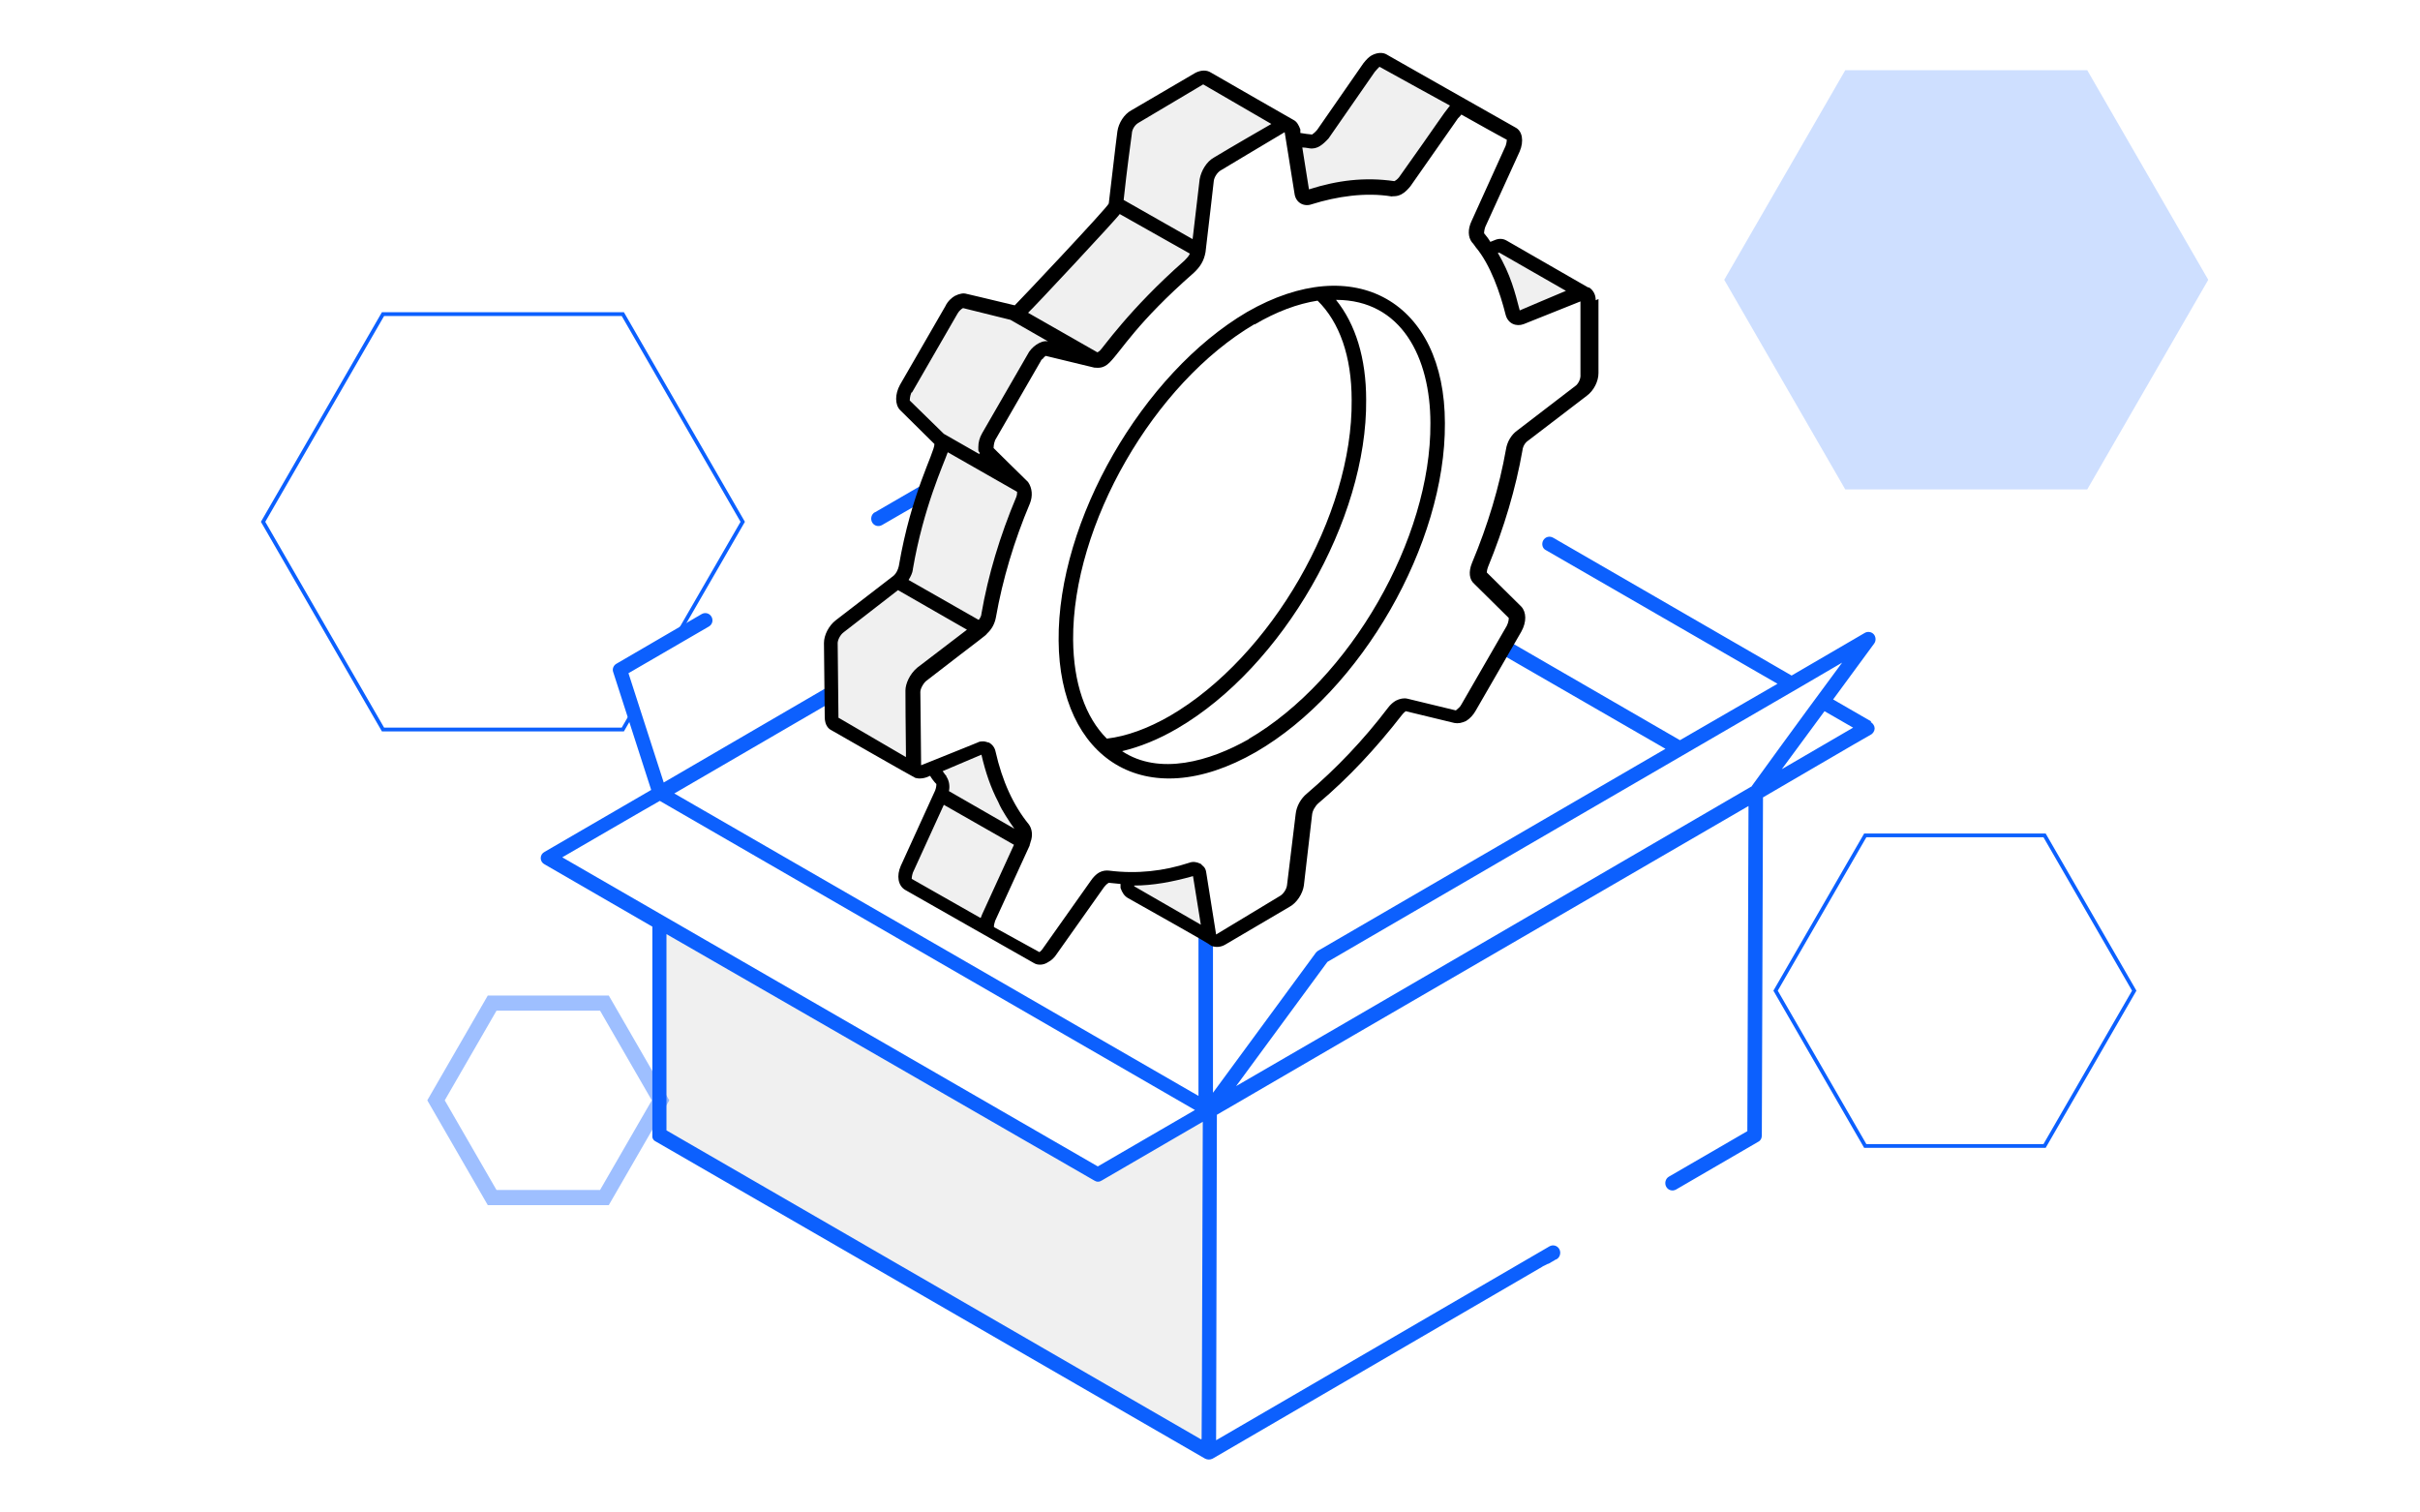 <svg width="640" height="400" viewBox="0 0 640 400" fill="none" xmlns="http://www.w3.org/2000/svg">
<path opacity="0.2" d="M584 74L552 129.426L488 129.426L456 74L488 18.574L552 18.574L584 74Z" fill="#0C60FE"/>
<path d="M164.712 192.926L101.289 192.926L69.577 138L101.289 83.074L164.712 83.074L196.424 138L164.712 192.926Z" stroke="#0C60FE"/>
<path d="M540.712 303.069L493.289 303.069L469.577 262L493.289 220.931L540.712 220.931L564.424 262L540.712 303.069Z" stroke="#0C60FE"/>
<path d="M232.411 137.218L308.354 92.978L318.922 125.614L174.496 209.639L163.928 177.003L186.514 163.845" fill="white"/>
<path d="M409.785 143.848L493.913 192.439L464.385 209.638L318.922 125.717L348.554 108.519L374.662 123.541" fill="white"/>
<path d="M174.599 209.638L318.922 292.937V125.717L174.599 209.638Z" fill="white"/>
<path d="M464.385 209.638L319.026 125.717H318.922V292.937L319.958 293.558L464.385 209.638Z" fill="white"/>
<path d="M410.717 331.063L319.647 384.005L319.958 293.557L464.385 209.637L464.178 300.084L442.42 312.724" fill="white"/>
<path d="M494.12 169.025L349.693 252.946L319.958 293.56L464.281 209.639L494.12 169.025Z" fill="white"/>
<path d="M319.958 293.557L319.648 384.005L174.289 300.084L174.599 209.637L319.958 293.557Z" fill="#F0F0F0"/>
<path d="M319.854 293.557L290.327 310.756L144.968 226.732L174.495 209.637L319.854 293.557Z" fill="white"/>
<path d="M231.375 135.455C230.443 135.973 230.132 137.217 230.65 138.149C231.168 139.082 232.307 139.392 233.24 138.874L243.808 132.762C244.326 130.897 244.947 129.032 245.569 127.271L231.271 135.559L231.375 135.455ZM408.437 334.586L408.23 334.793C408.334 334.793 408.437 334.689 408.645 334.586H408.541H408.437ZM494.845 190.781L484.795 184.979L495.673 170.163C496.191 169.438 496.088 168.402 495.57 167.78C494.948 167.055 493.912 166.952 493.187 167.366L473.813 178.659L410.717 142.19C409.784 141.672 408.645 141.983 408.126 142.915C407.608 143.847 407.919 145.091 408.852 145.505L470.083 180.835L444.285 195.754L398.595 169.334L396.626 172.753L440.452 198.033L348.657 251.39C348.45 251.494 348.242 251.701 348.035 251.908L320.787 288.999V248.697C320.683 248.697 320.58 248.593 320.372 248.489L316.953 246.521V289.828L178.329 209.844L219.668 185.808V181.249L175.531 206.943L166.207 178.037L187.446 165.708C188.379 165.19 188.689 164.051 188.171 163.118C187.653 162.186 186.514 161.875 185.581 162.393L162.995 175.551C162.27 175.965 161.856 176.898 162.166 177.727L172.216 208.912C170.248 210.051 144.035 225.282 144.035 225.282C143.414 225.592 142.999 226.214 142.999 226.939C142.999 227.665 143.414 228.286 144.035 228.597L172.527 245.07V300.189C172.423 300.914 172.734 301.536 173.356 301.846L318.715 385.767C319.336 386.078 320.062 386.078 320.683 385.767C377.045 352.924 399.734 339.766 407.712 335.104C407.919 335 408.126 334.793 408.437 334.689C408.748 334.586 409.059 334.378 409.266 334.275C409.266 334.275 409.473 334.275 409.577 334.171C409.577 334.171 409.888 334.068 409.991 333.964C410.406 333.653 410.82 333.55 410.82 333.446C410.924 333.446 411.131 333.343 411.338 333.135C411.546 333.135 411.649 333.032 411.649 333.032C412.582 332.514 412.892 331.27 412.374 330.338C411.856 329.406 410.717 329.095 409.784 329.613L321.616 380.897C321.616 380.897 321.616 370.744 321.823 294.801C321.823 294.801 321.926 294.801 322.03 294.697L323.273 293.972C323.377 293.869 323.688 293.765 323.999 293.558C331.562 289.103 361.4 271.801 462.416 213.16L462.105 299.153L441.384 311.171C440.452 311.689 440.141 312.932 440.659 313.865C441.177 314.797 442.316 315.108 443.249 314.59L465.006 301.95C465.628 301.639 465.939 301.018 465.939 300.292L466.249 210.88C468.218 209.741 493.187 195.132 494.741 194.304C495.363 193.993 495.777 193.267 495.777 192.646C495.777 192.024 495.363 191.299 494.741 190.988L494.845 190.781ZM148.698 226.732C149.423 226.318 172.941 212.642 174.495 211.813C205.059 229.426 270.745 267.449 316.021 293.558L290.327 308.477C289.601 308.063 148.698 226.732 148.698 226.732ZM317.679 380.69L176.257 298.945V247.039C176.36 247.039 289.394 312.207 289.394 312.207C290.016 312.621 290.741 312.621 291.363 312.207L318.093 296.666C317.886 370.537 317.782 380.483 317.782 380.483L317.679 380.69ZM463.038 208.083C442.731 219.894 345.963 276.256 326.9 287.238L351.04 254.395C425.221 211.191 487.178 175.344 487.178 175.24C475.263 191.299 463.141 208.083 463.141 208.083H463.038ZM471.222 203.421L482.515 188.087L490.079 192.439L471.222 203.421Z" fill="#0C60FE"/>
<path d="M320.684 248.594L298.823 236.057C298.409 235.85 298.098 235.332 297.994 234.814L295.404 218.548C295.404 217.926 295.093 217.512 294.679 217.305L316.54 229.841C316.954 230.048 317.161 230.463 317.265 231.084L319.855 247.35C319.959 247.972 320.27 248.386 320.684 248.594Z" fill="#F0F0F0"/>
<path d="M418.902 77.54C418.488 77.436 418.073 77.54 417.659 77.747L402.325 83.86L380.464 71.323L395.798 65.211C396.42 64.9 396.938 64.9 397.352 65.211L418.902 77.54Z" fill="#F0F0F0"/>
<path d="M400.875 83.757L379.014 71.221C379.429 71.428 379.947 71.428 380.465 71.221L402.325 83.757C401.704 83.964 401.186 83.964 400.875 83.757Z" fill="white"/>
<path d="M261.836 246.417L239.975 233.881C239.043 233.363 238.939 231.705 239.664 230.048L248.781 210.155L270.642 222.691L261.525 242.584C260.8 244.241 260.903 245.899 261.836 246.417Z" fill="#F0F0F0"/>
<path d="M238.939 185.497L260.8 198.033C261.111 198.24 261.421 198.655 261.525 199.173C263.39 207.254 266.498 213.989 270.746 219.169C271.368 219.894 271.368 221.241 270.746 222.795L248.885 210.259C249.507 208.808 249.507 207.358 248.885 206.633C244.637 201.452 241.426 194.718 239.664 186.637C239.561 186.119 239.25 185.704 238.939 185.497Z" fill="#F0F0F0"/>
<path d="M323.171 39.413L345.031 51.949C345.446 52.156 345.86 52.26 346.378 51.949C354.356 49.462 361.712 48.737 368.446 49.773C368.861 49.773 369.379 49.773 369.793 49.359C370.415 49.048 371.036 48.53 371.451 47.908L383.884 30.192C384.298 29.466 384.92 28.948 385.541 28.638C386.163 28.223 386.888 28.12 387.406 28.327L399.632 35.165L381.501 24.597L365.545 15.894C365.131 15.583 364.302 15.687 363.577 16.101C363.059 16.516 362.437 17.034 361.919 17.655L349.486 35.372C348.968 35.994 348.347 36.615 347.829 36.822C347.414 37.133 346.793 37.237 346.378 37.237C339.747 36.201 332.288 36.926 324.414 39.413C323.896 39.62 323.378 39.413 323.067 39.413H323.171Z" fill="#F0F0F0"/>
<path d="M276.237 74.43C274.476 76.606 272.715 78.782 270.953 80.957C270.539 81.475 269.917 81.993 269.503 82.304C268.985 82.615 268.363 82.719 267.949 82.615L289.81 95.151C290.224 95.358 290.846 95.151 291.364 94.841C291.882 94.53 292.4 94.012 292.814 93.494C299.445 84.894 306.801 77.02 314.571 70.493C315.918 69.457 316.747 67.799 316.954 66.245L295.093 53.812C294.886 55.263 293.954 56.921 292.711 57.957C291.156 59.2 289.706 60.547 288.152 61.894L276.237 74.326V74.43Z" fill="#F0F0F0"/>
<path d="M259.246 166.434L243.809 178.245C242.462 179.281 241.426 181.249 241.426 182.7V202.281C241.633 203.11 241.84 203.732 242.358 204.043L220.497 191.506C219.979 191.196 219.668 190.677 219.668 189.745L219.461 170.164C219.461 168.609 220.394 166.744 221.844 165.708L237.281 153.897L259.142 166.434H259.246Z" fill="#F0F0F0"/>
<path d="M295.093 53.814L316.954 66.246C317.472 61.791 318.612 52.363 319.13 47.597C319.441 45.94 320.477 44.178 321.927 43.349L339.022 33.507C339.747 33.093 340.473 33.093 340.991 33.3L319.13 20.764C318.612 20.349 317.887 20.453 317.058 20.971L300.066 30.917C298.719 31.642 297.58 33.403 297.373 35.061C296.751 39.827 295.611 49.255 295.093 53.814Z" fill="#F0F0F0"/>
<path d="M259.246 166.433L237.385 153.897C238.525 153.068 239.354 151.618 239.561 150.167C241.322 140.117 244.43 129.757 248.678 119.603C249.3 118.153 249.196 116.806 248.678 116.185L270.539 128.721C271.161 129.342 271.264 130.793 270.539 132.14C266.291 142.293 263.183 152.654 261.422 162.704C261.111 164.154 260.282 165.604 259.246 166.433Z" fill="#F0F0F0"/>
<path d="M289.809 95.152L276.962 92.044C276.548 91.94 275.926 92.044 275.305 92.355C274.579 92.769 273.854 93.494 273.336 94.427L261.318 115.252C260.385 116.909 260.282 118.671 261.111 119.499L270.332 128.617L248.471 116.08L239.25 106.963C238.421 106.134 238.525 104.373 239.561 102.715L251.475 81.891C251.993 80.958 252.719 80.233 253.444 79.819C254.065 79.508 254.583 79.404 255.102 79.508L267.845 82.616L289.706 95.152H289.809Z" fill="#F0F0F0"/>
<path d="M420.042 79.405L420.249 98.986C420.249 100.541 419.213 102.509 417.866 103.545L402.429 115.356C401.289 116.185 400.461 117.635 400.253 119.086C398.492 129.239 395.384 139.496 391.24 149.65C390.618 151.1 390.618 152.447 391.343 153.172L400.564 162.289C401.393 163.015 401.289 164.88 400.357 166.537L388.442 187.362C387.924 188.295 387.199 189.02 386.474 189.434C385.956 189.745 385.334 189.849 384.816 189.745L371.969 186.637C371.451 186.533 370.933 186.637 370.415 186.948C369.897 187.258 369.379 187.673 368.964 188.295C362.334 196.894 355.081 204.664 347.207 211.295C345.964 212.227 345.031 213.989 344.824 215.439C344.306 219.894 343.167 229.426 342.545 234.192C342.338 235.85 341.198 237.611 339.851 238.44L322.756 248.386C321.409 249.111 320.27 248.697 320.062 247.246L317.472 230.98C317.369 229.737 316.436 229.322 315.4 229.633C307.526 232.12 300.067 232.845 293.332 231.809C292.918 231.809 292.4 231.809 291.882 232.12C291.26 232.431 290.742 232.949 290.224 233.674L277.688 251.39C277.17 252.116 276.652 252.634 276.03 252.944C275.305 253.359 274.579 253.463 274.061 253.152L261.94 246.314C260.904 245.796 260.8 244.138 261.525 242.377L270.642 222.484C271.264 221.034 271.264 219.584 270.642 218.858C266.395 213.678 263.183 206.944 261.422 198.862C261.111 197.723 260.282 197.308 259.142 197.723L243.912 203.835C242.565 204.353 241.529 203.628 241.529 202.074L241.322 182.493C241.322 180.938 242.254 179.074 243.705 178.038L259.142 166.226C260.282 165.398 261.111 163.947 261.318 162.497C263.079 152.447 266.187 142.086 270.435 131.933C271.057 130.483 270.953 129.136 270.435 128.514L261.214 119.397C260.386 118.568 260.489 116.807 261.422 115.149L273.336 94.324C273.854 93.392 274.579 92.666 275.305 92.252C275.823 91.941 276.444 91.838 276.962 91.941L289.706 95.049C290.224 95.153 290.742 95.049 291.26 94.739C291.778 94.428 292.296 94.013 292.711 93.392C299.341 84.792 306.594 77.022 314.468 70.391C315.711 69.355 316.643 67.697 316.851 66.143C317.369 61.585 318.508 52.157 319.13 47.391C319.337 45.733 320.477 43.972 321.824 43.143L338.919 33.197C340.266 32.471 341.405 32.886 341.612 34.336L344.203 50.602C344.306 51.846 345.239 52.26 346.275 51.949C354.149 49.463 361.608 48.738 368.343 49.774C368.757 49.774 369.275 49.774 369.793 49.359C370.311 49.048 370.933 48.53 371.451 47.805L383.884 30.089C384.402 29.363 384.92 28.845 385.541 28.535C386.267 28.12 386.992 28.016 387.51 28.327L399.632 35.165C400.564 35.683 400.771 37.444 399.943 39.102L390.825 58.995C390.204 60.445 390.204 61.895 390.825 62.621C395.073 67.801 398.181 74.535 400.046 82.617C400.357 83.756 401.186 84.171 402.325 83.756L417.659 77.644C419.006 77.022 420.042 77.851 420.042 79.405Z" fill="white"/>
<path d="M331.252 197.205C358.604 181.249 380.465 143.122 380.257 112.041C380.05 80.959 357.982 68.526 330.837 84.171C303.485 100.126 281.625 138.253 281.935 169.334C282.143 200.416 304.211 212.745 331.252 197.205Z" fill="white"/>
<path d="M292.089 197.516C301.206 205.804 315.4 206.323 331.355 197.205C358.811 181.25 380.568 143.123 380.257 112.041C380.05 88.419 367.307 75.572 349.279 77.748" fill="white"/>
<path d="M292.089 197.515C297.787 196.894 303.9 194.822 310.427 190.988C337.883 175.033 359.743 136.906 359.433 105.824C359.433 92.977 355.599 83.445 349.279 77.747" fill="white"/>
<path d="M422.01 79.404C422.01 77.954 421.389 76.814 420.353 76.088C420.353 76.088 420.145 75.985 419.938 75.985L398.492 63.656C397.456 63.034 396.316 63.034 395.176 63.552L394.14 63.967C393.726 63.242 393.104 62.413 392.483 61.687C392.483 61.584 392.483 60.962 392.794 60.03L401.911 40.034C403.051 37.34 402.636 34.646 400.771 33.714C400.046 33.299 364.509 13.2 366.789 14.443C365.752 13.821 364.302 13.822 362.748 14.65C362.023 15.065 361.401 15.686 360.572 16.723L348.347 34.336C347.725 35.061 347.414 35.268 347 35.579C345.964 35.475 345.031 35.371 343.892 35.164V34.232C343.477 33.092 342.959 32.16 342.13 31.745C341.509 31.434 323.896 21.281 320.27 19.209C319.13 18.484 317.783 18.484 316.229 19.209L299.238 29.155C297.269 30.191 295.819 32.574 295.508 34.75C295.301 36.511 295.197 36.822 293.228 53.813C293.125 54.642 268.57 80.647 268.363 80.751C261.525 79.093 254.894 77.539 255.723 77.746C254.791 77.436 253.755 77.643 252.511 78.264C251.786 78.679 250.646 79.611 250.025 80.958L238.007 101.783C236.66 104.269 236.66 106.963 238.007 108.414L247.124 117.427C247.124 119.81 241.011 130.274 237.696 149.752C237.488 150.685 236.97 151.721 236.349 152.239L221.015 164.05C219.15 165.5 217.907 167.987 217.907 170.059L218.114 189.641C218.114 191.816 219.15 192.749 219.772 193.06C220.497 193.474 241.115 205.285 241.84 205.596C242.047 205.803 243.394 206.114 244.948 205.596L245.984 205.181C246.399 205.907 247.02 206.735 247.642 207.357C247.642 207.461 247.642 208.186 247.331 209.015L238.214 229.011C237.074 231.601 237.488 234.191 239.353 235.331C241.322 236.47 275.097 255.638 273.44 254.705C273.958 255.016 274.476 255.119 275.097 255.119C275.719 255.119 276.548 254.912 277.273 254.394C278.102 253.98 278.931 253.151 279.449 252.322L291.985 234.605C292.296 234.191 292.71 233.777 293.228 233.466C294.264 233.569 295.197 233.673 296.337 233.776V234.813C296.751 236.056 297.373 236.988 298.305 237.506C304.107 240.822 319.648 249.421 320.373 250.146C321.409 250.561 322.756 250.561 323.999 249.835L341.094 239.786C342.959 238.75 344.513 236.367 344.824 234.191L347 215.438C347.103 214.402 347.829 213.159 348.658 212.434C356.532 205.803 363.888 197.929 370.726 189.123C371.036 188.708 371.347 188.397 371.762 188.086L384.609 191.195C385.645 191.402 386.577 191.195 387.717 190.677C388.753 190.055 389.685 189.019 390.307 187.879L402.325 167.054C403.776 164.464 403.672 161.874 402.325 160.424L393.208 151.41C393.208 151.41 393.208 150.788 393.519 149.96C397.767 139.599 400.875 129.135 402.636 119.085C402.74 118.049 403.361 117.013 404.19 116.495L419.627 104.684C421.492 103.337 422.736 100.85 422.736 98.675V79.093L422.01 79.404ZM396.42 66.764L414.136 76.917C413.308 77.228 401.186 82.409 401.911 82.098C400.668 77.332 399.528 72.67 396.109 66.868H396.42V66.764ZM346.171 39.205C348.347 39.619 349.901 38.169 351.351 36.615L363.577 19.002C363.991 18.484 364.509 17.966 364.82 17.655C365.545 18.069 384.712 28.637 383.469 27.912C381.293 30.606 380.775 31.745 370 46.872C369.586 47.39 369.171 47.701 368.757 47.908C360.883 46.768 353.631 47.701 346.171 50.084L344.41 38.998C345.031 38.998 345.549 39.101 346.171 39.205ZM299.341 35.164C299.445 34.128 300.17 32.989 301.102 32.471L318.197 22.317L336.225 32.781C335.5 33.196 324.725 39.412 320.995 41.691C319.13 42.727 317.679 45.11 317.265 47.39C317.161 48.115 315.504 62.413 315.4 63.242L297.165 52.881C297.476 50.084 297.891 45.939 299.341 35.268V35.164ZM296.129 56.611L314.675 67.075C314.468 67.697 313.639 68.525 313.224 68.94C298.512 81.891 291.467 92.355 290.845 92.769C290.742 92.873 290.431 93.08 290.224 93.183L271.886 82.719C272.611 82.201 295.715 57.44 296.129 56.611ZM241.218 103.751L253.237 82.927C253.651 82.201 254.273 81.683 254.687 81.476L267.223 84.584L277.17 90.283C275.201 89.868 272.611 91.94 271.782 93.701L259.764 114.526C259.038 115.77 258.728 117.013 258.728 118.256C258.728 119.499 258.728 119.292 259.038 119.603C259.038 119.603 259.038 119.707 259.038 119.81C259.038 119.914 259.038 120.017 259.038 120.121L249.61 114.734C245.673 110.9 239.871 105.202 240.597 105.927C240.597 105.823 240.597 104.891 241.011 103.855L241.218 103.751ZM241.426 150.478C244.223 134.211 249.61 122.608 250.646 119.603L268.985 130.067C268.985 130.482 268.985 130.792 268.777 131.414C264.426 141.775 261.318 152.135 259.557 162.288C259.557 162.807 259.246 163.428 258.831 163.946L240.286 153.379C240.804 152.55 241.322 151.514 241.426 150.581V150.478ZM221.74 189.744L221.533 170.059C221.533 169.334 222.155 167.883 223.191 167.158L237.488 156.072L255.723 166.536L242.565 176.586C240.597 178.244 239.457 180.834 239.457 182.595C239.457 191.298 239.664 200.934 239.561 200.208L221.637 189.744H221.74ZM250.336 205.285C249.921 204.87 249.61 204.353 249.3 203.938L259.557 199.587C260.593 204.145 262.043 208.393 264.012 212.123C264.53 213.366 265.255 214.61 265.98 215.749C266.705 216.889 267.431 218.029 268.259 219.168L250.957 209.222C251.268 207.771 250.957 206.321 250.232 205.285H250.336ZM259.764 241.754C259.66 242.065 259.453 242.48 259.349 242.79L241.115 232.43C241.115 232.326 241.115 231.704 241.426 230.772L249.61 212.848L268.156 223.416L259.764 241.754ZM299.963 234.398V234.191C304.832 234.191 310.013 233.258 315.504 231.704L317.576 244.552L299.963 234.398ZM416.727 101.99L401.186 113.905C399.735 114.941 398.595 116.806 398.285 118.774C396.523 128.72 393.519 138.77 389.271 148.923C388.339 151.203 388.546 153.275 389.893 154.415L399.01 163.428C399.01 163.635 399.01 164.464 398.492 165.5L386.474 186.325C386.163 186.947 385.645 187.361 385.023 187.879L372.176 184.771C371.244 184.564 370.208 184.771 369.171 185.289C368.446 185.704 367.721 186.325 367.099 187.154C360.572 195.753 353.32 203.317 345.653 209.844C343.995 211.191 342.856 213.263 342.648 215.335L340.369 234.087C340.265 235.123 339.437 236.367 338.608 236.885L321.616 247.142L319.026 230.876C318.819 229.218 318.094 229.114 317.472 228.389C317.472 228.389 317.472 228.389 317.369 228.389C316.54 227.975 315.504 227.767 314.468 228.182C307.837 230.358 300.792 231.186 293.332 230.254C292.503 230.15 291.571 230.254 290.638 230.772C289.913 231.186 289.084 232.015 288.463 232.948L275.926 250.664C275.512 251.286 275.201 251.597 274.89 251.804C274.165 251.39 262.043 244.759 262.872 245.173C262.768 244.862 263.079 243.826 263.183 243.516L272.3 223.623C272.3 223.313 272.507 223.002 272.507 222.794C273.232 220.93 272.922 219.168 272.093 218.028C267.949 212.952 265.048 206.528 263.286 198.758C263.079 197.722 262.457 196.893 261.525 196.375C261.525 196.375 261.525 196.375 261.421 196.375C261.007 196.271 260.489 196.064 260.075 196.064C259.66 196.064 259.038 196.064 258.52 196.375L255.723 197.514L247.227 200.934L243.601 202.384C243.601 201.659 243.394 182.181 243.394 183.01C243.394 181.974 244.43 180.42 245.052 180.005C260.696 167.883 260.489 168.298 261.111 167.469C262.25 166.433 263.079 164.982 263.39 163.221C265.151 153.275 268.156 143.121 272.404 133.072C273.129 131.207 273.025 129.135 271.886 127.477C271.16 126.752 261.939 117.738 262.768 118.463C262.768 118.36 262.768 117.427 263.183 116.391L275.201 95.567C275.305 95.256 275.615 94.945 275.823 94.841C276.03 94.531 276.237 94.323 276.548 94.116L289.395 97.224C290.224 97.224 291.674 97.639 293.436 95.877C296.647 92.666 300.481 85.517 315.711 72.152C317.369 70.597 318.405 69.043 318.819 66.66C319.751 58.579 320.684 50.912 320.995 47.908C321.098 46.872 321.927 45.629 322.756 45.111C323.481 44.696 335.5 37.444 339.747 34.957C345.757 72.152 337.675 22.11 342.338 51.12C342.648 53.71 344.928 54.746 346.896 54.021C353.527 51.948 361.09 50.809 368.032 51.948C368.757 51.741 370.415 52.467 373.005 49.255C377.771 42.417 386.163 30.502 385.541 31.331C385.956 30.916 386.266 30.606 386.474 30.295C387.199 30.709 399.217 37.444 398.492 36.926C398.492 37.029 398.492 37.651 398.181 38.583L389.167 58.475C388.131 60.651 388.235 62.723 389.271 64.07C389.685 64.485 389.996 65.003 390.307 65.417C394.14 69.976 396.731 77.435 398.181 83.237C398.803 85.62 400.978 86.449 402.947 85.724L417.97 79.715V99.089C418.073 100.125 417.452 101.472 416.623 102.094L416.727 101.99Z" fill="black"/>
<path d="M329.801 82.515C302.139 98.781 279.656 137.737 279.967 169.44C280.174 200.418 302.657 215.855 332.184 198.864C360.054 182.701 382.33 143.746 382.122 111.939C382.122 79.821 358.293 66.145 329.801 82.515ZM331.77 85.83C337.572 82.411 343.167 80.339 348.451 79.51C354.252 85.208 357.464 94.222 357.464 105.826C357.775 136.286 336.225 173.688 309.391 189.332C303.589 192.648 297.994 194.72 292.711 195.341C287.012 189.643 283.904 180.629 283.8 169.233C283.593 138.773 305.143 101.371 331.77 85.726V85.83ZM330.319 195.445C319.959 201.35 306.594 205.184 296.751 198.657C301.517 197.517 306.387 195.548 311.36 192.648C339.23 176.381 361.608 137.426 361.298 105.722C361.298 94.74 358.5 85.726 353.32 79.303C370.622 79.303 378.289 94.533 378.289 111.939C378.496 142.399 357.05 179.8 330.216 195.445H330.319Z" fill="black"/>
<g opacity="0.4" filter="url(#filter0_f_593_17771)">
<path d="M159.846 316.713L130.155 316.713L115.311 291L130.155 265.287L159.846 265.287L174.69 291L159.846 316.713Z" stroke="#0C60FE" stroke-width="4"/>
</g>
<defs>
<filter id="filter0_f_593_17771" x="109" y="259.287" width="72" height="63.426" filterUnits="userSpaceOnUse" color-interpolation-filters="sRGB">
<feFlood flood-opacity="0" result="BackgroundImageFix"/>
<feBlend mode="normal" in="SourceGraphic" in2="BackgroundImageFix" result="shape"/>
<feGaussianBlur stdDeviation="2" result="effect1_foregroundBlur_593_17771"/>
</filter>
</defs>
</svg>
